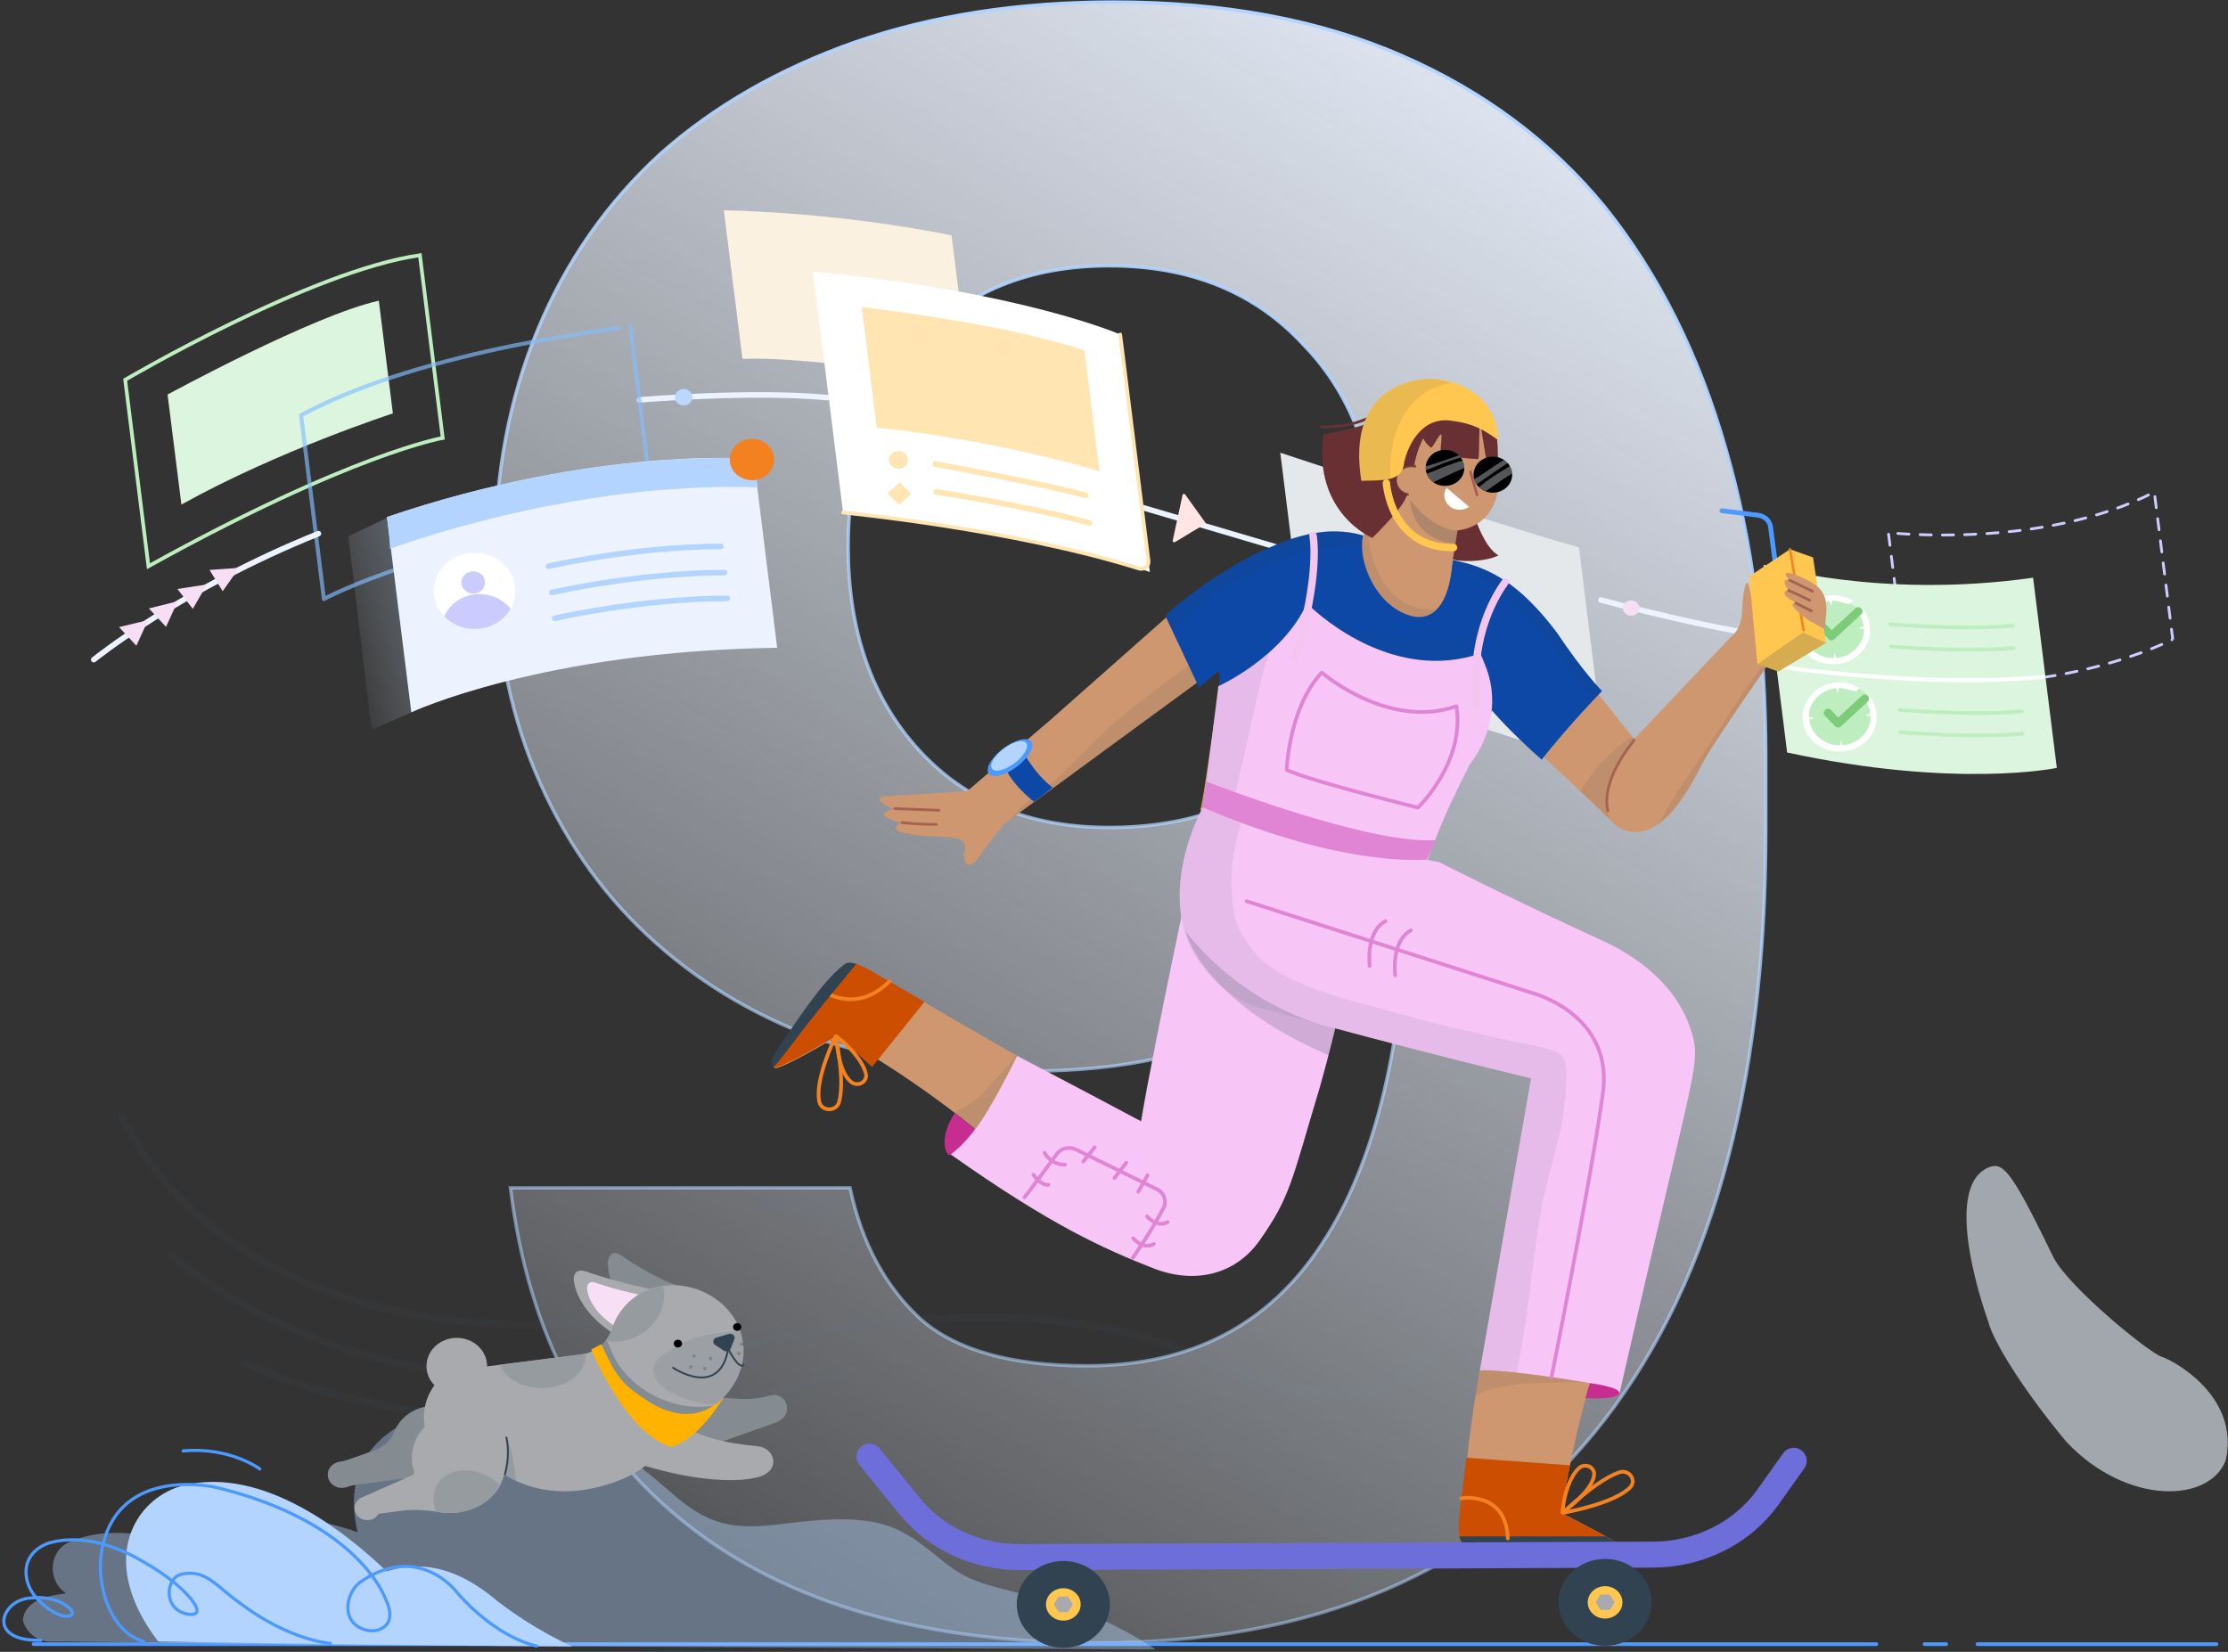 <svg width="592" height="439" viewBox="0 0 592 439" fill="none" xmlns="http://www.w3.org/2000/svg">
<rect x="0" y="0" width="592" height="439" fill="#333333" stroke="none"/>
<path d="M136.143 315.672H135.632L135.695 316.179C140.441 354.511 156.075 384.187 182.616 405.162C209.154 426.134 245.563 436.594 291.788 436.594C349.103 436.594 393.037 418.029 423.519 380.853C453.989 343.693 469.19 290.168 469.19 220.345V201.426C469.19 171.041 465.635 143.605 458.52 119.119C451.404 94.239 440.726 72.9 426.481 55.111L426.478 55.107C412.227 37.706 394.216 24.262 372.455 14.776C350.686 5.286 325.175 0.549 295.931 0.549C270.638 0.549 247.704 4.102 227.134 11.216L227.131 11.216C206.961 18.328 189.746 28.21 175.494 40.866L175.494 40.866L175.489 40.87C161.236 53.923 150.348 69.547 142.827 87.738C135.306 105.929 131.549 125.893 131.549 147.624C131.549 168.959 135.108 188.136 142.236 205.147C149.361 222.151 159.26 236.591 171.934 248.462C184.605 260.329 199.453 269.426 216.471 275.752L216.483 275.756C233.895 281.686 252.882 284.649 273.442 284.649C299.138 284.649 319.94 279.91 335.813 270.395C351.58 261.174 364.364 249.152 374.158 234.33C373.213 276.865 365.537 308.954 351.184 330.655L351.183 330.657C337.07 352.198 316.307 362.97 288.829 362.97C268.758 362.97 254.094 358.84 244.745 350.669C235.357 342.071 229.086 330.534 225.947 316.028L225.87 315.672H225.506H136.143ZM346.494 91.763L346.494 91.763L346.503 91.772C359.813 105.461 366.497 124.648 366.497 149.398C366.497 170.181 359.828 187.208 346.507 200.515C333.587 213.423 316.35 219.894 294.747 219.894C273.549 219.894 256.712 213.036 244.185 199.347C231.65 185.651 225.365 167.637 225.365 145.259C225.365 122.881 231.65 104.867 244.185 91.171C256.712 77.483 273.549 70.625 294.747 70.625C316.338 70.625 333.571 77.679 346.494 91.763Z" fill="url(#paint0_linear_200_612)" stroke="url(#paint1_linear_200_612)" stroke-width="0.903"/>
<path opacity="0.33" d="M92.546 142.532L103.282 137.414L107.484 153.967C108.767 158.759 109.584 163.659 109.876 168.56L111.043 188.543L98.731 193.933L92.546 142.532Z" fill="url(#paint2_linear_200_612)"/>
<path d="M197.285 95.377L192.326 55.9C192.326 55.9 220.742 56.118 252.835 62.543L257.737 101.747C257.737 101.747 215.899 94.56 197.285 95.377Z" fill="#FAF1E1"/>
<path d="M302.782 134.636L348.645 148.194" stroke="#ECF3FF" stroke-width="1.479" stroke-miterlimit="10" stroke-linecap="round" stroke-linejoin="round"/>
<path d="M169.917 106.266C169.917 106.266 199.735 103.763 219.866 105.667" stroke="#ECF3FF" stroke-width="1.479" stroke-miterlimit="10" stroke-linecap="round" stroke-linejoin="round"/>
<path d="M425.377 159.466C425.377 159.466 460.912 168.886 473.224 169.158" stroke="#ECF3FF" stroke-width="1.479" stroke-miterlimit="10" stroke-linecap="round" stroke-linejoin="round"/>
<path d="M39.446 150.479L33.261 100.93C33.261 100.93 82.392 72.017 111.568 67.824C112.326 74.031 117.636 116.393 117.636 116.393C117.636 116.393 93.479 120.532 39.446 150.479Z" stroke="#BEEDC0" stroke-width="0.986" stroke-miterlimit="10"/>
<path d="M48.199 134.092L44.523 104.852C44.523 104.852 83.326 83.725 100.656 79.914L104.391 109.861C104.449 109.861 74.107 119.662 48.199 134.092Z" fill="#DCF5DE"/>
<path opacity="0.66" d="M80.001 110.35L86.069 159.192C86.069 159.192 115.536 143.074 173.77 137.248L167.469 86.882C167.527 86.882 113.202 92.436 80.001 110.35Z" stroke="#83BEFF" stroke-width="1.071" stroke-miterlimit="10" stroke-linecap="round" stroke-linejoin="round"/>
<path d="M102.814 137.412L109.291 189.303C109.291 189.303 144.068 173.022 206.503 172.151L200.26 121.948C200.202 121.948 158.831 118.409 102.814 137.412Z" fill="#ECF3FF"/>
<path d="M216.015 72.18L224.009 136.213C224.009 136.213 271.798 140.842 305.524 152.004L297.647 88.896C297.705 88.896 271.389 77.407 216.015 72.18Z" fill="white"/>
<path d="M224.008 136.215C224.008 136.215 269.113 140.571 302.607 151.08C303.949 151.516 305.349 150.427 305.174 149.12L297.647 88.898" stroke="#FFE5B2" stroke-width="0.986" stroke-miterlimit="10" stroke-linecap="round" stroke-linejoin="round"/>
<path d="M347.421 178.52L340.185 120.313C340.185 120.313 394.685 138.391 419.542 145.469L426.836 204.058L347.421 178.52Z" fill="#E4E8EB"/>
<path d="M127.467 167.171C133.413 166.469 137.621 161.377 136.865 155.798C136.108 150.219 130.675 146.265 124.728 146.967C118.781 147.669 114.574 152.761 115.33 158.34C116.086 163.919 121.52 167.873 127.467 167.171Z" fill="white"/>
<path d="M126.14 157.704C127.866 157.501 129.089 156.029 128.87 154.418C128.652 152.807 127.075 151.666 125.349 151.87C123.622 152.074 122.4 153.545 122.618 155.156C122.836 156.767 124.413 157.908 126.14 157.704Z" fill="#CBCBFF"/>
<path d="M135.666 161.807C134.091 164.638 131.115 166.653 127.439 167.088C123.763 167.524 120.378 166.217 118.044 163.876C119.328 160.772 122.362 158.376 126.155 157.941C129.948 157.505 133.566 159.139 135.666 161.807Z" fill="#CBCBFF"/>
<path d="M145.703 150.48C145.703 150.48 168.459 145.253 191.566 145.199" stroke="#B2D4FF" stroke-width="1.479" stroke-miterlimit="10" stroke-linecap="round" stroke-linejoin="round"/>
<path d="M146.637 157.448C146.637 157.448 169.393 152.221 192.5 152.167" stroke="#B2D4FF" stroke-width="1.479" stroke-miterlimit="10" stroke-linecap="round" stroke-linejoin="round"/>
<path d="M147.396 164.31C147.396 164.31 170.152 159.083 193.259 159.028" stroke="#B2D4FF" stroke-width="1.479" stroke-miterlimit="10" stroke-linecap="round" stroke-linejoin="round"/>
<path d="M103.631 145.851C103.631 145.851 151.479 127.774 201.427 129.516C200.668 125.596 200.493 121.893 200.493 121.893C200.493 121.893 157.372 118.735 102.814 137.411C103.573 142.475 103.573 145.361 103.631 145.851Z" fill="#B2D4FF"/>
<path d="M506.602 180.156L501.759 141.55C501.759 141.55 542.78 146.124 572.422 130.769L577.323 169.919C577.323 169.864 546.923 185.873 506.602 180.156Z" stroke="#CCCCFF" stroke-width="0.74" stroke-miterlimit="10" stroke-linecap="round" stroke-dasharray="2.96 2.96"/>
<path d="M474.859 199.976L468.616 150.099C468.616 150.099 499.191 159.356 540.212 153.53L546.514 204.059C546.572 204.114 519.614 209.668 474.859 199.976Z" fill="#DCF5DE"/>
<path d="M486.938 175.582C491.836 175.582 495.807 171.876 495.807 167.305C495.807 162.735 491.836 159.029 486.938 159.029C482.039 159.029 478.068 162.735 478.068 167.305C478.068 171.876 482.039 175.582 486.938 175.582Z" fill="#BEEDC0"/>
<path d="M502.284 165.89C502.284 165.89 522.356 167.523 534.785 166.271" stroke="#BEEDC0" stroke-width="0.986" stroke-miterlimit="10" stroke-linecap="round" stroke-linejoin="round"/>
<path d="M502.518 171.825C502.518 171.825 522.59 173.458 535.019 172.206" stroke="#BEEDC0" stroke-width="0.986" stroke-miterlimit="10" stroke-linecap="round" stroke-linejoin="round"/>
<path d="M489.33 198.342C494.229 198.342 498.199 194.637 498.199 190.066C498.199 185.495 494.229 181.789 489.33 181.789C484.432 181.789 480.461 185.495 480.461 190.066C480.461 194.637 484.432 198.342 489.33 198.342Z" fill="#BEEDC0"/>
<path d="M504.735 188.65C504.735 188.65 524.807 190.283 537.236 189.031" stroke="#BEEDC0" stroke-width="0.986" stroke-miterlimit="10" stroke-linecap="round" stroke-linejoin="round"/>
<path d="M504.91 194.585C504.91 194.585 524.982 196.219 537.411 194.966" stroke="#BEEDC0" stroke-width="0.986" stroke-miterlimit="10" stroke-linecap="round" stroke-linejoin="round"/>
<path d="M471.825 176.998C471.825 176.998 509.694 182.933 543.187 179.883" stroke="white" stroke-width="1.071" stroke-miterlimit="10"/>
<path d="M24.916 175.308C24.916 175.308 48.373 156.359 84.609 141.821" stroke="#ECF3FF" stroke-width="1.479" stroke-miterlimit="10" stroke-linecap="round" stroke-linejoin="round"/>
<path d="M199.794 127.611C203.049 127.611 205.688 125.149 205.688 122.112C205.688 119.074 203.049 116.612 199.794 116.612C196.539 116.612 193.901 119.074 193.901 122.112C193.901 125.149 196.539 127.611 199.794 127.611Z" fill="#F48120"/>
<path d="M479.002 167.414C479.352 167.468 479.702 167.523 480.053 167.577C480.053 167.632 480.053 167.686 480.053 167.74C479.994 167.795 479.936 167.849 479.878 167.849C478.944 167.958 478.944 167.958 479.119 168.829C479.819 172.096 483.087 174.71 486.588 174.873C487.23 174.928 487.463 174.765 487.346 174.166C487.346 174.002 487.405 173.893 487.405 173.73C487.463 173.73 487.521 173.73 487.58 173.73C487.638 173.948 487.697 174.22 487.697 174.438C487.697 174.765 487.872 174.873 488.222 174.819C491.839 174.492 495.107 171.225 495.282 167.849C495.34 167.033 495.34 167.033 494.407 167.033C494.29 167.033 494.173 167.033 494.057 167.033C494.057 166.978 493.998 166.924 493.998 166.815C494.348 166.706 494.757 166.597 495.165 166.488C495.165 165.399 494.699 164.365 494.115 163.439C493.473 162.35 493.415 162.35 494.348 161.37C496.741 163.221 498.083 168.122 495.516 172.096C492.656 176.507 486.413 177.868 481.803 175.146C477.018 172.26 475.735 166.434 479.002 162.078C482.153 157.831 488.222 157.123 492.365 159.682C491.956 160.009 491.548 160.335 491.314 160.553C490.147 160.281 489.039 159.954 487.93 159.736C486.821 159.519 486.763 159.573 486.705 160.608C486.705 160.662 486.646 160.716 486.53 160.934C486.413 160.553 486.354 160.39 486.296 160.172C486.238 159.791 486.063 159.682 485.713 159.736C481.395 160.444 478.886 163.983 478.886 167.087C478.944 167.142 479.002 167.25 479.002 167.414Z" fill="white"/>
<path d="M483.959 166.272C484.31 166.599 486.644 169.049 486.644 169.049L493.762 162.461" stroke="#7DCC7A" stroke-width="2.214" stroke-miterlimit="10" stroke-linecap="round" stroke-linejoin="round"/>
<path d="M480.752 190.61C481.102 190.665 481.452 190.719 481.803 190.774C481.803 190.828 481.803 190.883 481.803 190.937C481.744 190.991 481.686 191.046 481.628 191.046C480.694 191.155 480.694 191.155 480.869 192.026C481.569 195.293 484.837 197.907 488.338 198.07C488.98 198.124 489.213 197.961 489.096 197.362C489.096 197.199 489.155 197.09 489.155 196.927C489.213 196.927 489.271 196.927 489.33 196.927C489.388 197.144 489.447 197.417 489.447 197.634C489.447 197.961 489.622 198.07 489.972 198.016C493.589 197.689 496.857 194.422 497.032 191.046C497.09 190.229 497.09 190.229 496.157 190.229C496.04 190.229 495.923 190.229 495.807 190.229C495.807 190.175 495.748 190.12 495.748 190.011C496.098 189.902 496.507 189.794 496.915 189.685C496.915 188.596 496.449 187.561 495.865 186.635C495.223 185.546 495.165 185.546 496.098 184.566C498.491 186.418 499.833 191.318 497.266 195.293C494.406 199.703 488.163 201.065 483.553 198.342C478.768 195.456 477.485 189.63 480.752 185.274C483.903 181.027 489.972 180.319 494.115 182.878C493.706 183.205 493.298 183.532 493.064 183.75C491.897 183.477 490.789 183.151 489.68 182.933C488.571 182.715 488.513 182.769 488.455 183.804C488.455 183.858 488.396 183.913 488.28 184.131C488.163 183.75 488.104 183.586 488.046 183.368C487.988 182.987 487.813 182.878 487.463 182.933C483.145 183.641 480.636 187.18 480.636 190.284C480.694 190.393 480.752 190.501 480.752 190.61Z" fill="white"/>
<path d="M485.71 189.465C486.061 189.792 488.395 192.242 488.395 192.242L495.513 185.653" stroke="#7DCC7A" stroke-width="2.214" stroke-miterlimit="10" stroke-linecap="round" stroke-linejoin="round"/>
<path d="M232.936 113.619L228.968 81.603C228.968 81.603 267.012 85.904 288.135 93.146L292.161 125.272C292.045 125.272 267.538 117.376 232.936 113.619Z" fill="#FFE5B2"/>
<path d="M238.714 124.562C240.1 124.562 241.223 123.514 241.223 122.221C241.223 120.927 240.1 119.879 238.714 119.879C237.328 119.879 236.205 120.927 236.205 122.221C236.205 123.514 237.328 124.562 238.714 124.562Z" fill="#FFE5B2"/>
<path d="M239.034 128.211L235.797 131.118L238.913 134.139L242.15 131.231L239.034 128.211Z" fill="#FFE5B2"/>
<path d="M248.516 123.308C248.516 123.308 275.59 128.208 288.486 131.639" stroke="#FFE5B2" stroke-width="1.479" stroke-miterlimit="10" stroke-linecap="round" stroke-linejoin="round"/>
<path d="M248.75 130.714C248.75 130.714 273.549 134.526 289.479 138.991" stroke="#FFE5B2" stroke-width="1.479" stroke-miterlimit="10" stroke-linecap="round" stroke-linejoin="round"/>
<path d="M311.593 143.676L314.219 131.533C314.277 131.207 314.744 131.152 314.919 131.424L320.229 138.83C320.346 138.993 320.288 139.211 320.112 139.32C318.712 140.136 314.161 142.859 312.235 144.057C311.885 144.22 311.535 144.002 311.593 143.676Z" fill="#FFE6E4"/>
<path d="M36.236 171.607L39.329 164.801L31.627 166.652L36.236 171.607Z" fill="#F6DEF4"/>
<path d="M44.115 166.596L47.207 159.79L39.563 161.695L44.115 166.596Z" fill="#F6DEF4"/>
<path d="M51.233 161.807L54.968 155.327L47.149 156.525L51.233 161.807Z" fill="#F6DEF4"/>
<path d="M59.167 157.123L63.544 150.916L55.666 151.46L59.167 157.123Z" fill="#F6DEF4"/>
<path d="M181.647 107.739C182.936 107.739 183.981 106.763 183.981 105.561C183.981 104.358 182.936 103.383 181.647 103.383C180.358 103.383 179.313 104.358 179.313 105.561C179.313 106.763 180.358 107.739 181.647 107.739Z" fill="#BAD8FF"/>
<path d="M433.838 163.604C435.588 163.278 436.23 161.209 434.83 160.065C433.604 159.085 431.679 159.63 431.27 161.045C430.862 162.515 432.204 163.877 433.838 163.604Z" fill="#F6DEF4"/>
<path opacity="0.6" d="M528.365 351.4C528.365 351.4 514.886 315.028 528.832 310.073C532.449 308.929 534.842 311.869 545.695 334.303C550.013 342.361 570.961 359.459 574.345 360.548C577.73 361.637 595.06 371.111 591.442 387.936C587.357 399.371 565.243 400.296 549.079 383.199C536.767 368.443 529.299 355.647 528.365 351.4Z" fill="#ECF3FF"/>
<g opacity="0.16">
<path opacity="0.16" d="M32.385 296.459C32.385 296.459 62.377 373.343 193.55 346.172" stroke="#4D9AFF" stroke-width="1.972" stroke-miterlimit="10" stroke-linecap="round" stroke-linejoin="round"/>
<path opacity="0.16" d="M45.806 333.649C45.806 333.649 86.535 372.09 156.847 364.957C194.017 359.512 267.422 336.535 320.696 361.636C348.004 373.343 370.41 372.907 380.213 360.384" stroke="#4D9AFF" stroke-width="1.972" stroke-miterlimit="10" stroke-linecap="round" stroke-linejoin="round"/>
<path opacity="0.16" d="M65.062 362.072C65.062 362.072 127.731 395.068 226.693 364.141" stroke="#4D9AFF" stroke-width="1.972" stroke-miterlimit="10" stroke-linecap="round" stroke-linejoin="round"/>
</g>
<path d="M525.448 436.94H588.934" stroke="#4D99FF" stroke-width="0.986" stroke-miterlimit="10" stroke-linecap="round" stroke-linejoin="round"/>
<path d="M511.385 436.94H517.103" stroke="#4D99FF" stroke-width="0.986" stroke-miterlimit="10" stroke-linecap="round" stroke-linejoin="round"/>
<path d="M8.93 436.94H498.549" stroke="#4D99FF" stroke-width="0.986" stroke-miterlimit="10" stroke-linecap="round" stroke-linejoin="round"/>
<path opacity="0.4" d="M13.071 436.289C8.52 435.962 6.419 432.423 6.069 430.463C6.652 426.052 10.854 424.256 17.564 423.439C12.371 420.009 13.013 411.95 18.556 409.772C33.727 403.02 53.275 412.658 53.275 412.658C53.275 412.658 53.333 412.549 53.45 412.44C57.826 406.45 66.228 402.911 75.156 403.238C86.067 403.673 94.995 407.213 94.995 407.213C89.86 384.725 106.432 377.102 119.094 373.835C147.277 368.499 169.509 389.135 179.72 397.847C189.698 406.342 196.934 406.45 209.829 404.762C233.344 401.768 238.946 405.851 247.407 412.331C256.86 420.226 258.435 420.226 273.081 423.983C292.629 427.958 307.041 438.358 307.041 438.358L101.705 437.269C101.647 437.378 12.838 436.071 13.071 436.289Z" fill="#B2D4FF"/>
<path d="M69.029 390.388C69.029 390.388 61.21 384.453 48.665 385.596" stroke="#4D9AFF" stroke-width="0.835" stroke-miterlimit="10" stroke-linecap="round" stroke-linejoin="round"/>
<path d="M152.004 437.542C152.004 437.542 142.026 433.186 132.048 425.399C126.563 420.825 116.06 413.202 102.756 417.613C90.735 406.124 67.979 388.537 46.797 395.343C34.952 399.753 26.316 415.544 42.013 436.235C110.283 437.378 152.004 437.542 152.004 437.542Z" fill="#B2D4FF"/>
<path d="M142.609 437.432C142.609 437.432 132.397 435.69 121.544 423.33C121.544 423.33 111.508 409.554 95.637 420.498C91.844 423.439 90.443 431.062 96.862 433.076C98.379 433.566 100.071 433.512 101.472 432.75C103.164 431.824 104.739 429.646 102.405 424.854C102.405 424.854 95.52 404.599 57.709 395.342C57.709 395.342 31.393 388.917 27.075 411.841C25.324 421.261 29.409 433.784 38.161 436.234" stroke="#4D9AFF" stroke-width="0.835" stroke-miterlimit="10" stroke-linecap="round" stroke-linejoin="round"/>
<path d="M87.759 436.725C87.759 436.725 77.14 436.071 64.011 426.216C57.475 421.642 54.85 417.014 48.373 418.32C43.996 419.083 43.063 427.904 50.065 428.993C56.133 429.864 49.306 421.424 38.745 415.435C31.86 411.242 22.582 407.594 13.421 409.935C13.421 409.935 6.477 411.623 6.944 418.429C7.119 420.88 8.228 423.167 9.978 424.963C13.596 428.72 17.739 430.572 19.198 428.993C19.898 428.176 15.93 423.765 7.877 424.691C6.302 424.854 4.727 425.399 3.501 426.379C2.918 426.815 2.334 427.414 1.867 428.176C1.05 429.428 0.759 430.898 1.284 432.26C2.159 434.329 4.843 436.017 10.853 435.908" stroke="#4D9AFF" stroke-width="0.835" stroke-miterlimit="10" stroke-linecap="round" stroke-linejoin="round"/>
<path d="M116.702 373.725C111.276 373.072 106.491 376.121 104.799 380.477C103.923 382.709 102.056 384.56 99.664 385.377C99.664 385.377 91.903 388.263 90.853 388.372C88.519 388.535 86.71 390.332 87.177 392.619C87.469 393.871 88.519 394.96 89.861 395.287C90.795 395.505 91.612 395.396 92.37 395.124C93.187 394.797 94.062 394.634 94.938 394.525L109.175 392.674C110.926 393.708 112.968 394.361 115.243 394.361C121.779 394.361 126.972 389.08 126.272 382.818C125.688 378.135 121.662 374.324 116.702 373.725Z" fill="#A8AAAD"/>
<path opacity="0.3" d="M116.702 373.725C111.276 373.072 106.491 376.121 104.799 380.477C103.923 382.709 102.056 384.56 99.664 385.377C99.664 385.377 91.903 388.263 90.853 388.372C88.519 388.535 86.71 390.332 87.177 392.619C87.469 393.871 88.519 394.96 89.861 395.287C90.795 395.505 91.612 395.396 92.37 395.124C93.187 394.797 94.062 394.634 94.938 394.525L109.175 392.674C110.926 393.708 112.968 394.361 115.243 394.361C121.779 394.361 126.972 389.08 126.272 382.818C125.688 378.135 121.662 374.324 116.702 373.725Z" fill="#314351"/>
<path d="M179.838 341.545C179.838 341.545 175.053 340.456 164.9 333.541C162.683 332.071 161.457 334.031 161.516 335.882C161.866 345.03 170.852 351.128 170.852 351.128L179.838 341.545Z" fill="#A8AAAD"/>
<path opacity="0.3" d="M179.838 341.545C179.838 341.545 175.053 340.456 164.9 333.541C162.683 332.071 161.457 334.031 161.516 335.882C161.866 345.03 170.852 351.128 170.852 351.128L179.838 341.545Z" fill="#314351"/>
<path d="M174.061 342.852C174.061 342.852 164.783 341.055 155.68 337.897C152.996 336.971 152.121 338.877 152.53 340.837C154.397 350.312 164.783 355.43 164.783 355.43L174.061 342.852Z" fill="#A8AAAD"/>
<path d="M171.027 344.322C171.027 344.322 164.55 343.07 158.248 340.892C156.381 340.238 155.797 341.6 156.031 342.961C157.314 349.549 164.55 353.088 164.55 353.088L171.027 344.322Z" fill="#F7DFF5"/>
<path d="M209.071 374.052C209.071 372.364 207.729 370.839 205.92 370.73C205.453 370.73 205.045 370.785 204.636 370.894C201.427 371.874 197.985 371.928 194.6 371.656L174.002 369.968L185.381 385.377L206.62 377.863C209.071 376.448 209.071 375.25 209.071 374.052Z" fill="#A8AAAD"/>
<path opacity="0.3" d="M209.071 374.052C209.071 372.364 207.729 370.839 205.92 370.73C205.453 370.73 205.045 370.785 204.636 370.894C201.427 371.874 197.985 371.928 194.6 371.656L174.002 369.968L185.381 385.377L206.62 377.863C209.071 376.448 209.071 375.25 209.071 374.052Z" fill="#314351"/>
<path d="M201.253 384.343C182.464 382.6 179.838 376.937 179.838 376.937C180.48 376.937 181.063 376.883 181.705 376.774C191.158 375.522 198.919 366.156 197.402 356.464C195.884 346.772 185.79 340.401 176.279 341.708C169.627 342.579 164.433 347.262 162.508 353.36C161.341 356.9 158.132 359.513 154.164 360.003L129.19 363.162C128.665 362.998 128.139 362.889 127.556 362.835C120.554 361.855 113.96 367.082 112.793 374.433C112.56 376.066 112.56 377.7 112.852 379.224C109.701 382.382 108.534 387.011 110.109 391.258C109.992 391.53 109.934 391.693 109.817 391.911L96.28 397.901C94.821 398.445 93.888 399.915 94.296 401.549C94.588 402.692 95.58 403.672 96.805 403.89C98.439 404.271 99.898 403.509 100.598 402.311L106.258 401.549C109.759 401.059 113.318 401.277 116.761 401.876C117.636 402.039 118.512 402.093 119.387 402.093C124.113 402.093 131.64 399.861 134.033 391.802C138.818 395.015 145.528 396.812 152.822 396.213C159.474 395.668 167.351 392.946 171.436 389.57C171.436 389.57 189.291 395.287 200.961 392.673C203.47 392.129 205.629 390.659 205.454 388.209C205.337 386.139 203.47 384.506 201.253 384.343Z" fill="#A8AAAD"/>
<path opacity="0.3" d="M160.815 363.162C163.441 367.79 166.826 372.473 171.727 375.25C174.236 376.665 177.154 377.319 180.071 377.319C179.896 377.047 179.838 376.938 179.838 376.938C180.48 376.938 181.063 376.883 181.705 376.774C184.564 376.393 187.307 375.25 189.641 373.562C183.28 374.651 176.57 372.908 171.377 369.478C168.634 367.681 166.184 365.34 164.375 362.672C162.974 360.603 162.158 358.207 161.166 355.974C160.465 356.954 159.532 357.771 158.481 358.479C159.182 360.058 159.999 361.637 160.815 363.162Z" fill="#314351"/>
<path opacity="0.15" d="M134.966 383.145C135.491 386.031 134.733 389.08 133.974 391.802C134.032 391.857 134.032 391.911 134.091 392.02C134.091 391.966 134.149 391.857 134.149 391.802C135.083 392.401 136.075 393 137.125 393.49C137.008 392.075 136.775 390.659 136.542 389.243C136.133 387.229 136.016 384.996 134.966 383.145Z" fill="#314351"/>
<path opacity="0.1" d="M190.341 373.126C185.789 373.562 176.978 370.73 174.469 366.81C171.552 362.291 176.512 359.405 181.063 357.118C185.906 354.668 191.391 353.851 196.818 353.851C197.168 354.831 197.459 355.811 197.576 356.846C198.51 367.028 190.691 373.072 190.341 373.126Z" fill="#314351"/>
<path d="M132.165 393.981C132.457 394.198 132.69 394.471 132.982 394.689C129.831 400.46 123.587 402.094 119.503 402.094C118.569 402.094 117.694 402.039 116.877 401.876C116.527 401.821 116.235 401.767 115.885 401.713C114.718 398.663 115.127 395.451 117.227 393.218C120.67 389.625 127.322 389.951 132.165 393.981Z" fill="#A8AAAD"/>
<path d="M155.622 360.167C155.622 365.013 150.429 368.879 143.952 368.879C138.701 368.879 134.266 366.265 132.807 362.672L154.222 359.949C154.689 359.895 155.155 359.786 155.622 359.677C155.622 359.895 155.622 360.058 155.622 360.167Z" fill="#A8AAAD"/>
<path d="M173.011 352.381C169.801 355.757 165.075 357.118 160.932 356.301C161.632 355.43 162.158 354.395 162.566 353.306C164.492 347.317 169.568 342.634 176.162 341.708C177.037 345.302 175.987 349.331 173.011 352.381Z" fill="#A8AAAD"/>
<path d="M134.149 391.802C134.149 391.802 135.666 387.011 134.557 382.001" stroke="#314351" stroke-width="0.493" stroke-miterlimit="10" stroke-linecap="round" stroke-linejoin="round"/>
<path d="M194.134 358.425L195.126 355.92C195.476 355.049 194.6 354.232 193.667 354.504L190.341 355.484C189.407 355.757 189.232 356.9 190.049 357.444L192.383 358.969C193.025 359.35 193.9 359.078 194.134 358.425Z" fill="#314351"/>
<path d="M178.845 363.488C178.845 363.488 191.332 371.983 193.55 358.152" stroke="#314351" stroke-width="0.493" stroke-miterlimit="10" stroke-linecap="round" stroke-linejoin="round"/>
<path d="M193.375 358.261C193.375 358.261 196.176 363.924 197.518 362.781" stroke="#314351" stroke-width="0.493" stroke-miterlimit="10" stroke-linecap="round" stroke-linejoin="round"/>
<path opacity="0.15" d="M155.622 360.167C155.622 365.013 150.429 368.879 143.952 368.879C138.701 368.879 134.266 366.265 132.807 362.672L154.222 359.949C154.689 359.895 155.155 359.786 155.622 359.677C155.622 359.895 155.622 360.058 155.622 360.167Z" fill="#314351"/>
<path opacity="0.15" d="M132.924 394.689C129.773 400.46 123.529 402.094 119.445 402.094C118.511 402.094 117.636 402.039 116.819 401.876C116.469 401.821 116.177 401.767 115.827 401.713C114.66 398.663 115.069 395.451 117.169 393.218C120.612 389.625 127.322 389.951 132.107 393.981C132.399 394.198 132.69 394.416 132.924 394.689Z" fill="#314351"/>
<path opacity="0.15" d="M173.011 352.381C169.801 355.757 165.075 357.118 160.932 356.301C161.632 355.43 162.158 354.395 162.566 353.306C164.492 347.317 169.568 342.634 176.162 341.708C177.037 345.302 175.987 349.331 173.011 352.381Z" fill="#314351"/>
<path d="M159.765 357.227L161.516 360.875C161.982 361.855 162.508 362.835 163.033 363.761C165.542 367.79 167.643 369.26 170.677 371.384C177.562 376.23 185.206 378.027 191.8 371.765L192.325 371.275C192.325 371.275 185.673 382.709 178.262 384.506C166.242 380.913 157.081 358.642 157.081 358.642L159.765 357.227Z" fill="#FFB200"/>
<path d="M180.13 358.098C180.742 358.098 181.238 357.635 181.238 357.063C181.238 356.492 180.742 356.029 180.13 356.029C179.517 356.029 179.021 356.492 179.021 357.063C179.021 357.635 179.517 358.098 180.13 358.098Z" fill="black"/>
<path d="M195.884 353.688C196.496 353.688 196.993 353.224 196.993 352.653C196.993 352.082 196.496 351.618 195.884 351.618C195.272 351.618 194.775 352.082 194.775 352.653C194.775 353.224 195.272 353.688 195.884 353.688Z" fill="black"/>
<path d="M121.37 370.567C125.817 370.567 129.423 367.203 129.423 363.053C129.423 358.903 125.817 355.539 121.37 355.539C116.923 355.539 113.318 358.903 113.318 363.053C113.318 367.203 116.923 370.567 121.37 370.567Z" fill="#A8AAAD"/>
<path opacity="0.3" d="M183.572 362.835C182.93 362.835 182.93 363.761 183.572 363.761C184.156 363.761 184.156 362.835 183.572 362.835Z" fill="#314351"/>
<path opacity="0.3" d="M196.292 359.241C195.651 359.241 195.651 360.167 196.292 360.167C196.934 360.167 196.934 359.241 196.292 359.241Z" fill="#314351"/>
<path opacity="0.3" d="M188.824 360.548C188.182 360.548 188.182 361.474 188.824 361.474C189.407 361.474 189.407 360.548 188.824 360.548Z" fill="#314351"/>
<path opacity="0.3" d="M197.109 356.737C196.467 356.737 196.467 357.662 197.109 357.662C197.751 357.662 197.751 356.737 197.109 356.737Z" fill="#314351"/>
<path opacity="0.3" d="M187.248 363.216C186.607 363.216 186.607 364.142 187.248 364.142C187.89 364.142 187.89 363.216 187.248 363.216Z" fill="#314351"/>
<path opacity="0.3" d="M184.448 359.895C183.806 359.895 183.806 360.82 184.448 360.82C185.031 360.82 185.031 359.895 184.448 359.895Z" fill="#314351"/>
<path d="M297.064 179.557L304.708 172.478L313.519 176.181L319.121 170.954L332.367 176.943L337.21 171.335L346.838 176.181L353.606 171.335L356.057 177.052" stroke="#BEEDC0" stroke-width="0.803" stroke-miterlimit="10"/>
<path d="M389.316 128.21C389.316 128.21 392.467 144.491 398.186 147.595C394.276 149.555 386.691 149.337 385.465 148.466" fill="#693034"/>
<path d="M315.911 158.757L278.917 191.481L256.977 210.267L235.737 211.573C235.737 211.573 230.194 211.628 237.371 215.004C235.446 215.548 232.236 216.692 239.18 218.598C238.538 219.632 235.096 221.048 244.49 222.028C250.15 222.572 257.444 221.701 256.394 225.839C255.343 229.978 258.027 231.067 259.836 228.126C261.645 225.186 267.013 218.815 267.013 218.815L320.463 179.666L315.911 158.757Z" fill="#CF9770"/>
<path opacity="0.1" d="M318.479 174.275C318.479 174.33 318.42 174.33 318.42 174.384C315.153 177.651 312.469 179.121 306.75 183.532C302.782 186.581 297.647 190.61 293.971 193.986C289.712 197.961 286.036 201.772 281.893 205.856C277.925 209.777 272.79 212.445 269.289 216.801C269.114 217.073 268.939 217.291 268.706 217.563L320.463 179.666L319.179 173.894C319.004 174.003 318.77 174.166 318.479 174.275Z" fill="#314351"/>
<path d="M370.703 131.804L373.037 129.79C374.613 128.483 377.005 128.537 378.464 129.953L378.697 130.171C380.156 131.586 380.039 133.819 378.522 135.126L376.188 137.14" fill="#BAD8FF"/>
<path d="M369.711 130.878L377.064 138.12" stroke="#BAD8FF" stroke-width="0.847" stroke-miterlimit="10" stroke-linecap="round" stroke-linejoin="round"/>
<path d="M374.555 135.833L373.388 136.813" stroke="#BAD8FF" stroke-width="0.847" stroke-miterlimit="10" stroke-linecap="round" stroke-linejoin="round"/>
<path d="M372.045 133.328L370.878 134.308" stroke="#BAD8FF" stroke-width="0.847" stroke-miterlimit="10" stroke-linecap="round" stroke-linejoin="round"/>
<path d="M378.464 130.007L379.981 128.755" stroke="#BAD8FF" stroke-width="0.847" stroke-miterlimit="10" stroke-linecap="round" stroke-linejoin="round"/>
<path d="M373.037 139.645L370.703 141.659C369.128 142.966 366.735 142.912 365.277 141.496L365.043 141.278C363.585 139.863 363.701 137.63 365.218 136.323L367.552 134.309" fill="#BAD8FF"/>
<path d="M373.971 140.57L366.619 133.328" stroke="#BAD8FF" stroke-width="0.847" stroke-miterlimit="10" stroke-linecap="round" stroke-linejoin="round"/>
<path d="M365.218 141.442L363.701 142.694" stroke="#BAD8FF" stroke-width="0.847" stroke-miterlimit="10" stroke-linecap="round" stroke-linejoin="round"/>
<path d="M360.258 150.807L367.727 119.934C368.602 116.34 370.295 112.964 372.804 110.187C375.313 107.41 378.872 104.906 383.365 105.287C393.576 106.703 399.528 120.043 397.894 130.987C396.552 137.576 391.884 140.462 387.275 140.952C384.94 155.762 383.657 162.568 383.657 162.568C383.657 162.568 381.148 174.711 368.194 172.097C357.866 169.592 358.449 157.069 360.258 150.807Z" fill="#CF9770"/>
<path opacity="0.1" d="M378.113 161.752C368.544 160.554 364.226 150.263 363.642 142.367C363.467 140.353 363.526 138.393 363.701 136.378L360.2 150.862C358.391 157.123 357.807 169.647 368.135 172.152C381.089 174.765 383.598 162.623 383.598 162.623C383.598 162.623 383.657 162.405 383.715 161.969C381.906 161.915 380.039 161.969 378.113 161.752Z" fill="#314351"/>
<path opacity="0.2" d="M387.275 140.952C387.275 140.952 381.265 141.387 374.671 132.839C374.671 132.839 374.671 143.239 386.691 144.545C387.041 142.476 387.275 140.952 387.275 140.952Z" fill="#314351"/>
<path d="M390.717 125.379L392.468 131.532" stroke="#A36252" stroke-width="0.713" stroke-miterlimit="10" stroke-linecap="round" stroke-linejoin="round"/>
<path d="M382.14 123.473C382.14 123.473 382.315 122.439 382.84 122.439C383.132 122.439 383.54 122.657 383.657 123.746C383.599 124.617 383.482 125.325 382.898 125.379C382.432 125.433 382.023 124.998 382.14 123.473Z" fill="black"/>
<path d="M395.969 124.562C395.969 124.562 396.144 123.528 396.669 123.528C396.961 123.528 397.369 123.745 397.486 124.834C397.486 125.706 397.311 126.413 396.786 126.522C396.261 126.468 395.852 126.087 395.969 124.562Z" fill="black"/>
<path d="M384.357 129.626C383.949 130.279 383.715 130.987 383.774 131.804C383.89 133.928 385.757 135.561 388.033 135.452C388.908 135.398 389.725 135.125 390.367 134.69L384.357 129.626Z" fill="white"/>
<path d="M373.971 131.423C371.753 130.933 370.411 128.809 370.936 126.74C371.462 124.671 373.737 123.419 375.955 123.909" stroke="#704834" stroke-width="0.713" stroke-miterlimit="10" stroke-linecap="round" stroke-linejoin="round"/>
<path d="M375.604 123.473C375.604 123.473 377.705 104.089 394.86 109.316" stroke="#C75D2E" stroke-width="0.579" stroke-miterlimit="10" stroke-linecap="round" stroke-linejoin="round"/>
<path d="M322.855 155.926C322.855 155.926 325.423 153.53 332.133 149.01C338.902 145.961 349.522 139.427 361.717 142.966C359.966 149.283 363.701 162.568 373.387 164.964C378.638 166.217 384.415 161.969 385.232 149.773C394.743 151.569 403.029 155.49 413.124 168.721C420.242 179.394 435.122 197.471 435.122 197.471C435.122 197.471 421.935 212.608 429.695 219.687C416.216 206.455 393.226 185.546 393.226 185.546L377.997 229.651C377.997 229.651 326.181 225.785 318.946 215.113C320.171 210.593 322.272 192.462 323.964 183.423C324.197 179.829 325.014 176.072 325.014 176.072L322.855 155.926Z" fill="#CF9770"/>
<path opacity="0.1" d="M433.896 195.946C432.204 196.327 430.687 197.798 429.52 198.887C428.061 200.193 426.603 201.446 425.319 202.861C423.335 205.094 421.468 207.599 419.951 210.212C423.452 213.534 426.836 216.801 429.812 219.632C422.051 212.554 435.239 197.416 435.239 197.416C435.239 197.416 434.655 196.926 433.896 195.946Z" fill="#314351"/>
<path d="M309.61 163.603C309.61 163.603 317.137 156.143 332.367 147.758C339.135 144.709 350.105 138.774 362.242 142.313C360.492 148.629 365.51 161.37 375.254 163.766C380.506 165.019 385.174 161.044 385.991 148.847C395.502 150.644 403.613 154.782 413.649 168.068C420.768 178.74 425.669 183.641 425.669 183.641C425.669 183.641 417.267 192.244 409.623 201.881C400.87 194.149 396.436 188.813 396.436 188.813L378.58 228.997C378.58 228.997 326.823 225.132 319.588 214.459C320.813 209.94 324.898 184.621 323.906 178.304C322.155 179.666 318.596 182.715 318.596 182.715L309.61 163.603Z" fill="#0D48A6"/>
<path opacity="0.1" d="M320.93 159.138C324.548 156.579 328.515 154.455 332.542 152.495C336.451 150.589 340.477 148.52 344.679 147.322C349.055 146.016 353.723 145.634 358.333 145.308C359.5 145.253 360.667 145.199 361.892 145.144C361.892 144.11 362.009 143.13 362.242 142.313C350.047 138.719 339.077 144.654 332.367 147.758C317.137 156.143 309.61 163.603 309.61 163.603L311.652 167.905C314.103 164.474 317.371 161.643 320.93 159.138Z" fill="#314351"/>
<path opacity="0.1" d="M395.619 154.673C398.712 156.851 401.337 159.574 403.905 162.187C406.997 165.345 410.032 168.558 412.832 171.934C415.575 175.201 418.084 178.577 420.535 182.062C421.468 183.423 422.402 184.73 423.277 186.091C424.736 184.512 425.611 183.641 425.611 183.641C425.611 183.641 420.651 178.686 413.591 168.068C403.496 154.782 395.444 150.644 385.933 148.847C385.875 149.5 385.816 150.154 385.758 150.753C389.434 151.025 392.76 152.604 395.619 154.673Z" fill="#314351"/>
<path opacity="0.05" d="M383.831 170.3C379.747 170.79 375.604 170.028 371.578 169.429C367.493 168.83 363.525 168.34 359.441 167.578C357.515 167.197 355.24 166.271 353.431 165.563C352.205 165.073 351.038 164.529 349.813 164.093C350.922 168.776 352.906 173.241 357.399 175.963C361.366 178.359 366.034 179.339 370.644 179.938C375.429 180.591 380.214 180.7 385.057 180.864C386.691 180.918 388.791 181.081 390.308 180.428C391.709 179.775 392.175 177.923 392.467 176.671C392.817 175.146 392.992 173.567 393.109 171.988C393.226 170.3 393.459 168.612 393.284 166.979C390.133 168.231 387.157 169.919 383.831 170.3Z" fill="#314351"/>
<path d="M320.055 213.643C320.055 213.643 298.873 250.07 332.308 267.221C379.922 280.29 406.822 286.551 406.822 286.551L393.168 364.469C393.168 364.469 428.645 367.519 430.279 370.459C441.949 319.276 447.901 295.971 449.535 286.932C450.06 284.155 450.702 280.344 450.235 277.513C448.951 269.998 443.408 257.856 425.027 249.634C399.528 237.927 382.49 229.161 382.49 229.161C382.49 229.161 333.942 219.741 320.055 213.643Z" fill="#F7C6F6"/>
<path d="M320.404 212.88C320.404 212.88 306.575 277.24 303.191 297.986C287.786 289.764 269.873 280.398 269.873 280.398C269.873 280.398 259.778 301.688 252.484 306.698C279.092 325.537 293.213 331.854 306.517 337.081C317.429 341.328 328.282 338.823 334.759 329.567C342.928 317.914 343.161 313.994 350.863 288.348C359.966 255.95 364.167 224.424 364.167 224.424C364.167 224.424 332.658 218.706 320.404 212.88Z" fill="#F7C6F6"/>
<path d="M433.022 197.689L459.746 169.429C459.746 169.429 462.781 167.415 462.897 162.46C463.014 157.505 464.064 152.277 464.881 156.307C464.881 156.307 465.523 161.806 467.507 157.668C469.258 154.728 470.95 150.535 472.875 156.252C474.801 161.969 476.026 167.469 476.026 167.469C476.026 167.469 476.61 167.306 471.825 173.676C471.825 173.676 455.428 196.981 452.336 202.862C449.418 208.361 441.716 224.533 431.213 220.449C429.638 219.85 428.412 218.761 427.654 217.291C426.136 214.187 425.67 208.633 433.022 197.689Z" fill="#CF9770"/>
<path opacity="0.1" d="M476.084 167.469C476.084 167.469 476.084 167.469 476.084 167.415C474.8 168.939 473.341 170.3 472.058 171.879C470.074 174.275 468.265 176.889 466.456 179.394C462.897 184.24 459.746 189.358 456.478 194.313C453.152 199.322 449.826 204.332 446.442 209.287C444.283 212.445 442.591 216.039 440.315 219.197C446.15 215.331 450.41 206.619 452.394 202.807C455.486 196.927 471.883 173.622 471.883 173.622C476.667 167.306 476.084 167.469 476.084 167.469Z" fill="#314351"/>
<path d="M270.282 280.562C270.282 280.562 263.104 295.263 259.137 300.055C240.289 284.7 222.609 275.28 222.609 275.28C222.609 275.28 210.589 282.631 206.388 283.829C204.929 284.21 205.104 281.705 207.029 278.819C211.873 271.959 217.824 261.94 224.068 256.985C225.352 255.95 226.11 254.916 233.054 259.054C233.112 259.108 267.947 279.418 270.282 280.562Z" fill="#CF9770"/>
<path opacity="0.1" d="M269.814 280.344C268.647 282.631 266.78 284.482 264.971 286.334C262.871 288.457 261.12 290.853 258.67 292.65C257.036 293.848 255.285 294.828 253.418 295.536C255.285 297.006 257.211 298.476 259.136 300.055C263.104 295.263 270.281 280.562 270.281 280.562C270.165 280.562 269.99 280.453 269.814 280.344Z" fill="#314351"/>
<path d="M245.657 266.242C238.714 262.212 232.995 258.891 232.995 258.891C226.052 254.753 225.235 255.787 224.009 256.822C217.766 261.777 211.814 271.796 206.971 278.656C205.045 281.542 204.87 284.047 206.329 283.666C210.472 282.413 222.55 275.117 222.55 275.117C222.55 275.117 226.285 278.602 231.712 283.557L245.657 266.242Z" fill="#CC4E00"/>
<path d="M393.168 364.197C393.168 364.197 384.94 409.609 391.709 409.826C398.594 410.861 427.828 411.841 427.828 411.841C427.828 411.841 433.138 412.222 428.645 409.445C423.977 406.668 414.816 402.04 414.816 402.04C414.816 402.04 417.85 382.983 422.46 367.573C413.007 365.885 397.019 363.762 393.168 364.197Z" fill="#CF9770"/>
<path opacity="0.1" d="M394.744 369.697C399.528 368.009 404.897 367.682 409.973 367.519C413.708 367.355 417.442 367.301 421.176 367.355C411.607 365.722 396.844 363.816 393.168 364.197C393.168 364.197 392.701 366.865 392.06 370.84C392.935 370.405 393.81 370.023 394.744 369.697Z" fill="#314351"/>
<path d="M428.586 409.445C423.918 406.668 414.757 402.04 414.757 402.04C414.757 402.04 415.633 396.758 417.15 389.407L389.608 387.393C388.5 398.392 385.932 410.153 389.2 410.262C396.085 411.296 427.77 411.895 427.77 411.895C427.77 411.895 433.138 412.277 428.586 409.445Z" fill="#CC4E00"/>
<path d="M428.587 409.445C428.003 409.118 427.362 408.737 426.661 408.302H387.8C388.033 409.5 388.442 410.153 389.259 410.208C396.144 411.242 427.828 411.841 427.828 411.841C427.828 411.841 433.138 412.277 428.587 409.445Z" fill="#314351"/>
<path d="M222.026 275.389C222.026 275.389 216.366 286.878 217.708 292.813C218.291 295.427 222.259 295.481 222.959 292.868C223.776 289.873 223.835 284.428 222.026 275.389Z" stroke="#F58220" stroke-width="0.986" stroke-miterlimit="10" stroke-linecap="round" stroke-linejoin="round"/>
<path d="M222.201 275.389C222.201 275.389 222.492 284.7 226.227 287.586C228.036 288.947 230.545 287.477 230.078 285.354C229.436 282.631 226.635 278.765 222.201 275.389Z" stroke="#F58220" stroke-width="0.986" stroke-miterlimit="10" stroke-linecap="round" stroke-linejoin="round"/>
<path d="M415.283 402.04C415.283 402.04 428.645 399.753 433.08 395.343C435.064 393.382 432.788 390.333 430.162 391.313C427.011 392.402 422.226 395.506 415.283 402.04Z" stroke="#F58220" stroke-width="0.986" stroke-miterlimit="10" stroke-linecap="round" stroke-linejoin="round"/>
<path d="M415.166 401.931C415.166 401.931 423.16 396.377 423.569 391.912C423.744 389.734 421.001 388.7 419.426 390.279C417.383 392.239 415.574 396.649 415.166 401.931Z" stroke="#F58220" stroke-width="0.986" stroke-miterlimit="10" stroke-linecap="round" stroke-linejoin="round"/>
<path d="M323.731 182.388C323.731 182.388 340.886 174.602 347.246 160.336C351.564 164.637 370.936 181.245 393.343 173.676C393.751 174.602 394.102 175.419 394.393 176.181C398.245 185.056 396.669 194.966 390.776 202.807C390.542 203.079 390.367 203.406 390.25 203.678C382.665 218.652 379.339 228.453 379.339 228.453C379.339 228.453 331.725 220.068 319.821 213.098C320.521 208.252 323.731 182.388 323.731 182.388Z" fill="#F7C6F6"/>
<path opacity="0.08" d="M330.616 200.683C332.016 194.53 335.05 179.448 337.209 173.458C329.624 179.938 323.614 182.551 323.614 182.551C323.614 182.551 320.871 206.237 319.587 214.241C321.805 215.548 322.855 215.439 327.173 216.801C327.932 211.356 328.807 208.633 330.616 200.683Z" fill="#314351"/>
<path d="M348.88 142.313C348.88 142.313 350.981 152.604 344.095 174.983" stroke="#F4C6EF" stroke-width="1.972" stroke-miterlimit="10" stroke-linecap="round" stroke-linejoin="round"/>
<path d="M399.937 154.673C398.303 157.014 390.251 168.177 392.41 187.615" stroke="#F4C6EF" stroke-width="1.972" stroke-miterlimit="10" stroke-linecap="round" stroke-linejoin="round"/>
<path d="M331.258 239.507L406.647 263.737C406.647 263.737 429.403 269.291 425.786 291.398C422.168 316.662 412.248 365.994 412.248 365.994" stroke="#E085D3" stroke-width="0.986" stroke-miterlimit="10" stroke-linecap="round" stroke-linejoin="round"/>
<path d="M370.703 259.163C370.703 259.163 369.536 250.124 374.904 247.238" stroke="#E085D3" stroke-width="0.986" stroke-miterlimit="10" stroke-linecap="round" stroke-linejoin="round"/>
<path d="M363.934 256.713C363.934 256.713 362.767 247.674 368.136 244.788" stroke="#E085D3" stroke-width="0.986" stroke-miterlimit="10" stroke-linecap="round" stroke-linejoin="round"/>
<path d="M259.136 300.055C259.136 300.055 255.635 304.847 252.309 306.97C251.493 307.134 249.158 302.669 253.71 295.754C255.81 297.551 259.136 300.055 259.136 300.055Z" fill="#C72C91"/>
<path opacity="0.2" d="M354.832 273.265C354.832 273.265 332.309 269.291 314.979 247.51C314.979 247.51 319.063 265.86 352.965 280.398C354.307 275.552 354.832 273.265 354.832 273.265Z" fill="#314351"/>
<path d="M237.722 214.895L249.509 215.33" stroke="#A36252" stroke-width="0.713" stroke-miterlimit="10" stroke-linecap="round" stroke-linejoin="round"/>
<path d="M239.589 218.598C239.589 218.598 244.14 219.142 248.808 219.088" stroke="#A36252" stroke-width="0.713" stroke-miterlimit="10" stroke-linecap="round" stroke-linejoin="round"/>
<path d="M271.215 198.669C271.215 198.669 274.424 205.257 279.676 209.287C276 212.336 274.716 213.044 274.716 213.044C274.716 213.044 268.473 208.361 266.722 203.025C269.29 200.139 271.215 198.669 271.215 198.669Z" fill="#0D48A6"/>
<path d="M270.395 203.594C273.491 201.189 275.098 198.227 273.984 196.979C272.871 195.731 269.458 196.669 266.363 199.075C263.267 201.48 261.66 204.442 262.774 205.69C263.887 206.938 267.299 205.999 270.395 203.594Z" fill="#4D9AFF"/>
<path d="M269.742 202.678C272.219 200.754 273.508 198.389 272.621 197.395C271.734 196.401 269.008 197.155 266.531 199.08C264.055 201.004 262.766 203.37 263.652 204.363C264.539 205.357 267.266 204.603 269.742 202.678Z" fill="#B2D4FF"/>
<path d="M471.708 149.555L470.424 139.863C470.133 138.338 468.849 137.14 467.157 136.922L457.529 135.724" stroke="#4D9AFF" stroke-width="1.265" stroke-miterlimit="10" stroke-linecap="round" stroke-linejoin="round"/>
<path d="M464.764 153.203L466.981 176.453L472.525 178.468L485.187 170.845L481.744 148.139L475.617 145.961L464.764 153.203Z" fill="#FFC74F"/>
<path opacity="0.2" d="M466.982 176.453L479.061 168.068L485.187 170.845L472.525 178.468L466.982 176.453Z" fill="#314351"/>
<path d="M475.618 145.961L479.235 167.523" stroke="#F58220" stroke-width="0.632" stroke-miterlimit="10" stroke-linecap="round" stroke-linejoin="round"/>
<path d="M480.519 164.855C480.519 164.855 473.867 160.064 477.193 160.281C477.893 160.336 473.925 158.866 474.158 157.559C474.333 156.688 475.267 156.96 475.209 156.851C474.625 155.98 473.05 153.747 475.442 154.129C475.442 154.129 471.358 149.99 479.877 153.965C483.611 155.925 485.362 157.45 485.303 162.459L484.837 167.197L480.519 164.855Z" fill="#CF9770"/>
<path d="M422.46 367.573C422.46 367.573 430.571 368.608 430.279 370.241C429.987 371.875 422.868 371.711 421.293 371.494C421.993 368.826 422.46 367.573 422.46 367.573Z" fill="#C72C91"/>
<path opacity="0.08" d="M403.029 364.796C404.021 359.188 404.605 356.629 405.422 351.02C407.055 339.749 407.697 331.418 409.623 320.909C411.14 312.361 414.874 302.396 415.691 293.739C415.983 290.798 416.275 288.021 416.216 285.027C416.158 282.304 415.575 280.126 412.715 279.201C409.506 278.166 407.697 277.839 402.679 276.859C399.178 276.206 393.46 274.681 389.959 273.973C380.272 271.959 371.578 269.236 362.009 266.731C354.131 264.662 344.562 261.722 337.793 257.148C332.892 253.881 328.807 247.129 328.165 243.971C326.532 235.64 326.823 227.691 330.149 217.454C326.298 216.311 322.389 214.623 320.055 213.588C320.055 213.588 298.873 250.015 332.308 267.167C379.922 280.235 406.822 286.497 406.822 286.497L393.226 364.143C393.168 364.197 395.91 363.87 403.029 364.796Z" fill="#314351"/>
<path d="M231.011 387.121L241.689 400.243C248.633 408.846 259.545 413.856 271.098 413.801L439.323 413.148C451.576 413.093 462.955 407.376 469.723 397.902L476.609 388.21" stroke="#6E6EDB" stroke-width="6.903" stroke-miterlimit="10" stroke-linecap="round" stroke-linejoin="round"/>
<path d="M426.486 437.378C433.318 437.378 438.856 432.21 438.856 425.835C438.856 419.459 433.318 414.291 426.486 414.291C419.654 414.291 414.116 419.459 414.116 425.835C414.116 432.21 419.654 437.378 426.486 437.378Z" fill="#314351"/>
<path d="M426.486 430.136C429.032 430.136 431.095 428.21 431.095 425.835C431.095 423.459 429.032 421.533 426.486 421.533C423.94 421.533 421.876 423.459 421.876 425.835C421.876 428.21 423.94 430.136 426.486 430.136Z" fill="#FFC74F"/>
<path d="M427.711 423.766H425.202L423.977 425.835L425.26 427.85H427.769L429.053 425.781L427.711 423.766Z" fill="#A8AAAD"/>
<path d="M282.535 437.923C289.367 437.923 294.905 432.755 294.905 426.379C294.905 420.004 289.367 414.836 282.535 414.836C275.703 414.836 270.165 420.004 270.165 426.379C270.165 432.755 275.703 437.923 282.535 437.923Z" fill="#314351"/>
<path d="M282.535 430.681C285.081 430.681 287.145 428.755 287.145 426.379C287.145 424.004 285.081 422.078 282.535 422.078C279.989 422.078 277.925 424.004 277.925 426.379C277.925 428.755 279.989 430.681 282.535 430.681Z" fill="#FFC74F"/>
<path d="M283.76 424.31H281.251L280.026 426.379L281.31 428.448L283.819 428.394L285.102 426.325L283.76 424.31Z" fill="#A8AAAD"/>
<path d="M320.579 207.708C320.579 207.708 363.234 224.478 381.556 223.28L379.105 228.399C379.105 228.399 357.807 230.958 319.471 214.514C319.879 213.044 320.579 207.708 320.579 207.708Z" fill="#E085D3"/>
<path d="M427.245 215.494C427.012 214.459 425.144 208.089 434.189 196.709" stroke="#A36252" stroke-width="0.713" stroke-miterlimit="10" stroke-linecap="round" stroke-linejoin="round"/>
<path d="M341.878 204.604C341.878 204.604 342.461 187.997 351.214 178.74C351.214 178.74 368.894 194.041 386.983 187.67C389.375 202.535 376.772 214.623 376.772 214.623C376.772 214.623 348.005 207.544 341.878 204.604Z" stroke="#E085D3" stroke-width="0.986" stroke-miterlimit="10" stroke-linecap="round" stroke-linejoin="round"/>
<path d="M218.641 263.301C218.641 263.301 227.394 269.781 236.38 260.742" stroke="#F58220" stroke-width="0.986" stroke-miterlimit="10" stroke-linecap="round" stroke-linejoin="round"/>
<path d="M388.266 398.174C388.266 398.174 400.17 396.159 400.636 408.846" stroke="#F58220" stroke-width="0.986" stroke-miterlimit="10" stroke-linecap="round" stroke-linejoin="round"/>
<path d="M207.205 281.651C209.655 278.602 211.989 275.444 214.382 272.34C218.641 266.895 223.076 261.559 227.511 256.168C225.41 255.515 224.827 255.896 224.01 256.549C217.766 261.504 210.764 272.884 205.921 279.745C204.462 281.978 205.046 282.958 205.629 283.557C206.154 282.903 206.679 282.304 207.205 281.651Z" fill="#314351"/>
<path d="M475.501 154.183L481.569 157.123" stroke="#A36252" stroke-width="0.713" stroke-miterlimit="10" stroke-linecap="round" stroke-linejoin="round"/>
<path d="M475.267 156.906L480.869 159.519" stroke="#A36252" stroke-width="0.713" stroke-miterlimit="10" stroke-linecap="round" stroke-linejoin="round"/>
<path d="M477.192 160.281L481.335 162.405" stroke="#A36252" stroke-width="0.713" stroke-miterlimit="10" stroke-linecap="round" stroke-linejoin="round"/>
<path d="M272.207 318.187C272.965 317.37 277.633 310.945 280.842 306.643C281.951 305.119 284.11 304.629 285.919 305.5L307.45 316.063C309.318 316.989 310.076 319.112 309.201 320.909C306.75 325.701 302.841 331.69 300.973 334.304" stroke="#E085D3" stroke-width="0.986" stroke-miterlimit="10" stroke-linecap="round" stroke-linejoin="round"/>
<path d="M301.09 329.077C301.09 329.077 303.716 332.235 306.575 330.602" stroke="#E085D3" stroke-width="0.986" stroke-miterlimit="10" stroke-linecap="round" stroke-linejoin="round"/>
<path d="M304.767 323.251C304.767 323.251 307.392 326.409 310.252 324.776" stroke="#E085D3" stroke-width="0.986" stroke-miterlimit="10" stroke-linecap="round" stroke-linejoin="round"/>
<path d="M304.942 312.306L302.433 316.717" stroke="#E085D3" stroke-width="0.986" stroke-miterlimit="10" stroke-linecap="round" stroke-linejoin="round"/>
<path d="M299.282 308.985L296.131 313.069" stroke="#E085D3" stroke-width="0.986" stroke-miterlimit="10" stroke-linecap="round" stroke-linejoin="round"/>
<path d="M287.845 308.658L290.879 304.901" stroke="#E085D3" stroke-width="0.986" stroke-miterlimit="10" stroke-linecap="round" stroke-linejoin="round"/>
<path d="M277.575 306.371C277.575 306.371 278.976 309.475 283.002 309.529" stroke="#E085D3" stroke-width="0.986" stroke-miterlimit="10" stroke-linecap="round" stroke-linejoin="round"/>
<path d="M274.599 312.197C274.599 312.197 276.408 315.029 278.567 314.865" stroke="#E085D3" stroke-width="0.986" stroke-miterlimit="10" stroke-linecap="round" stroke-linejoin="round"/>
<path d="M378.172 116.449C378.58 117.484 379.339 118.3 380.214 118.954C380.622 119.226 382.431 115.251 382.898 115.469C383.365 115.687 382.431 120.206 382.956 120.369C385.991 121.513 389.783 121.894 392.759 122.003C393.168 122.003 392.876 113.073 393.284 113.073C393.635 113.073 394.685 122.003 394.977 122.003C396.785 121.949 398.011 121.84 398.011 121.84C398.011 121.84 398.069 116.885 397.427 114.489C396.669 111.821 396.494 111.058 394.16 107.41C394.043 107.193 393.926 107.029 393.81 106.866C391.534 103.544 387.274 101.965 383.015 102.129C375.546 102.401 370.528 106.321 367.727 109.697C364.518 113.563 354.831 114.598 351.622 115.523C348.821 136.378 364.634 142.966 364.634 142.966C364.634 142.966 373.912 133.982 373.795 131.314C371.403 130.497 370.411 128.21 371.403 125.706C371.811 124.671 374.145 123.364 375.663 123.8C376.071 121.731 376.538 120.533 376.771 119.716C376.946 119.063 378.172 116.449 378.172 116.449Z" fill="#693034"/>
<path d="M351.156 113.454C351.156 113.454 360.375 113.999 366.502 109.316C375.196 102.673 379.047 102.564 383.132 103.163" stroke="#693034" stroke-width="0.713" stroke-miterlimit="10" stroke-linecap="round" stroke-linejoin="round"/>
<path d="M398.069 116.939C398.069 116.939 398.828 102.891 381.264 100.659C374.437 100.386 357.865 103.544 361.717 127.775C366.793 127.611 372.336 128.101 372.978 123.636C373.62 119.389 377.296 110.514 385.699 111.821C391.767 112.583 394.51 114.434 398.069 116.939Z" fill="#FFC74F"/>
<path opacity="0.1" d="M369.477 122.33C369.944 116.014 372.278 109.099 377.705 105.015C379.98 103.273 382.781 102.293 385.64 101.748C384.357 101.312 382.898 100.986 381.264 100.713C374.437 100.441 357.865 103.599 361.717 127.83C364.401 127.721 367.202 127.83 369.36 127.231C369.302 125.597 369.361 123.909 369.477 122.33Z" fill="#314351"/>
<path d="M368.369 128.374C368.369 128.374 369.478 145.743 386.224 145.525" stroke="#FFC74F" stroke-width="1.972" stroke-miterlimit="10" stroke-linecap="round" stroke-linejoin="round"/>
<path d="M396.669 130.933C399.504 130.933 401.803 128.788 401.803 126.141C401.803 123.495 399.504 121.35 396.669 121.35C393.833 121.35 391.534 123.495 391.534 126.141C391.534 128.788 393.833 130.933 396.669 130.933Z" fill="black"/>
<path opacity="0.37" d="M399.703 122.221C399.061 122.602 398.419 122.929 397.836 123.364C395.794 124.671 393.868 126.141 391.709 127.339C391.826 127.829 392.059 128.319 392.351 128.701C395.794 126.305 397.661 124.998 400.637 123.038C400.403 122.765 400.053 122.493 399.703 122.221Z" fill="#E4E8EB"/>
<path opacity="0.37" d="M401.278 126.141C401.453 126.032 401.628 125.924 401.803 125.815C401.745 125.107 401.511 124.453 401.22 123.854C398.36 125.597 395.501 127.285 392.992 129.463C393.459 129.953 394.101 130.28 394.743 130.552C396.902 129.136 399.002 127.503 401.278 126.141Z" fill="#E4E8EB"/>
<path d="M383.948 129.136C386.784 129.136 389.083 126.991 389.083 124.344C389.083 121.698 386.784 119.553 383.948 119.553C381.112 119.553 378.813 121.698 378.813 124.344C378.813 126.991 381.112 129.136 383.948 129.136Z" fill="black"/>
<path opacity="0.37" d="M387.683 121.023C384.765 121.949 383.131 122.711 378.872 123.909C378.872 124.072 378.813 124.181 378.813 124.344C378.813 124.562 378.813 124.78 378.872 124.943C379.98 124.617 381.031 124.127 382.081 123.691C383.482 123.092 384.94 122.602 386.399 122.112C386.983 121.894 387.566 121.731 388.15 121.513C387.975 121.35 387.799 121.186 387.683 121.023Z" fill="#E4E8EB"/>
<path opacity="0.37" d="M386.866 122.929C385.29 123.473 383.715 124.018 382.198 124.671C381.147 125.107 380.155 125.542 379.105 125.869C379.455 126.795 380.039 127.557 380.855 128.156C383.598 126.795 386.34 125.488 389.141 124.344C389.141 123.637 388.966 122.983 388.674 122.384C388.033 122.548 387.449 122.765 386.866 122.929Z" fill="#E4E8EB"/>
<defs>
<linearGradient id="paint0_linear_200_612" x1="447.072" y1="1" x2="142.833" y2="509.72" gradientUnits="userSpaceOnUse">
<stop stop-color="#ECF3FF"/>
<stop offset="1" stop-color="#ECF3FF" stop-opacity="0"/>
</linearGradient>
<linearGradient id="paint1_linear_200_612" x1="300.369" y1="1" x2="72.907" y2="786.951" gradientUnits="userSpaceOnUse">
<stop stop-color="#B2D4FF"/>
<stop offset="1" stop-color="#B2D4FF" stop-opacity="0"/>
</linearGradient>
<linearGradient id="paint2_linear_200_612" x1="87.761" y1="168.44" x2="115.265" y2="161.759" gradientUnits="userSpaceOnUse">
<stop stop-color="white" stop-opacity="0"/>
<stop offset="1" stop-color="#B2D4FF"/>
</linearGradient>
</defs>
</svg>

